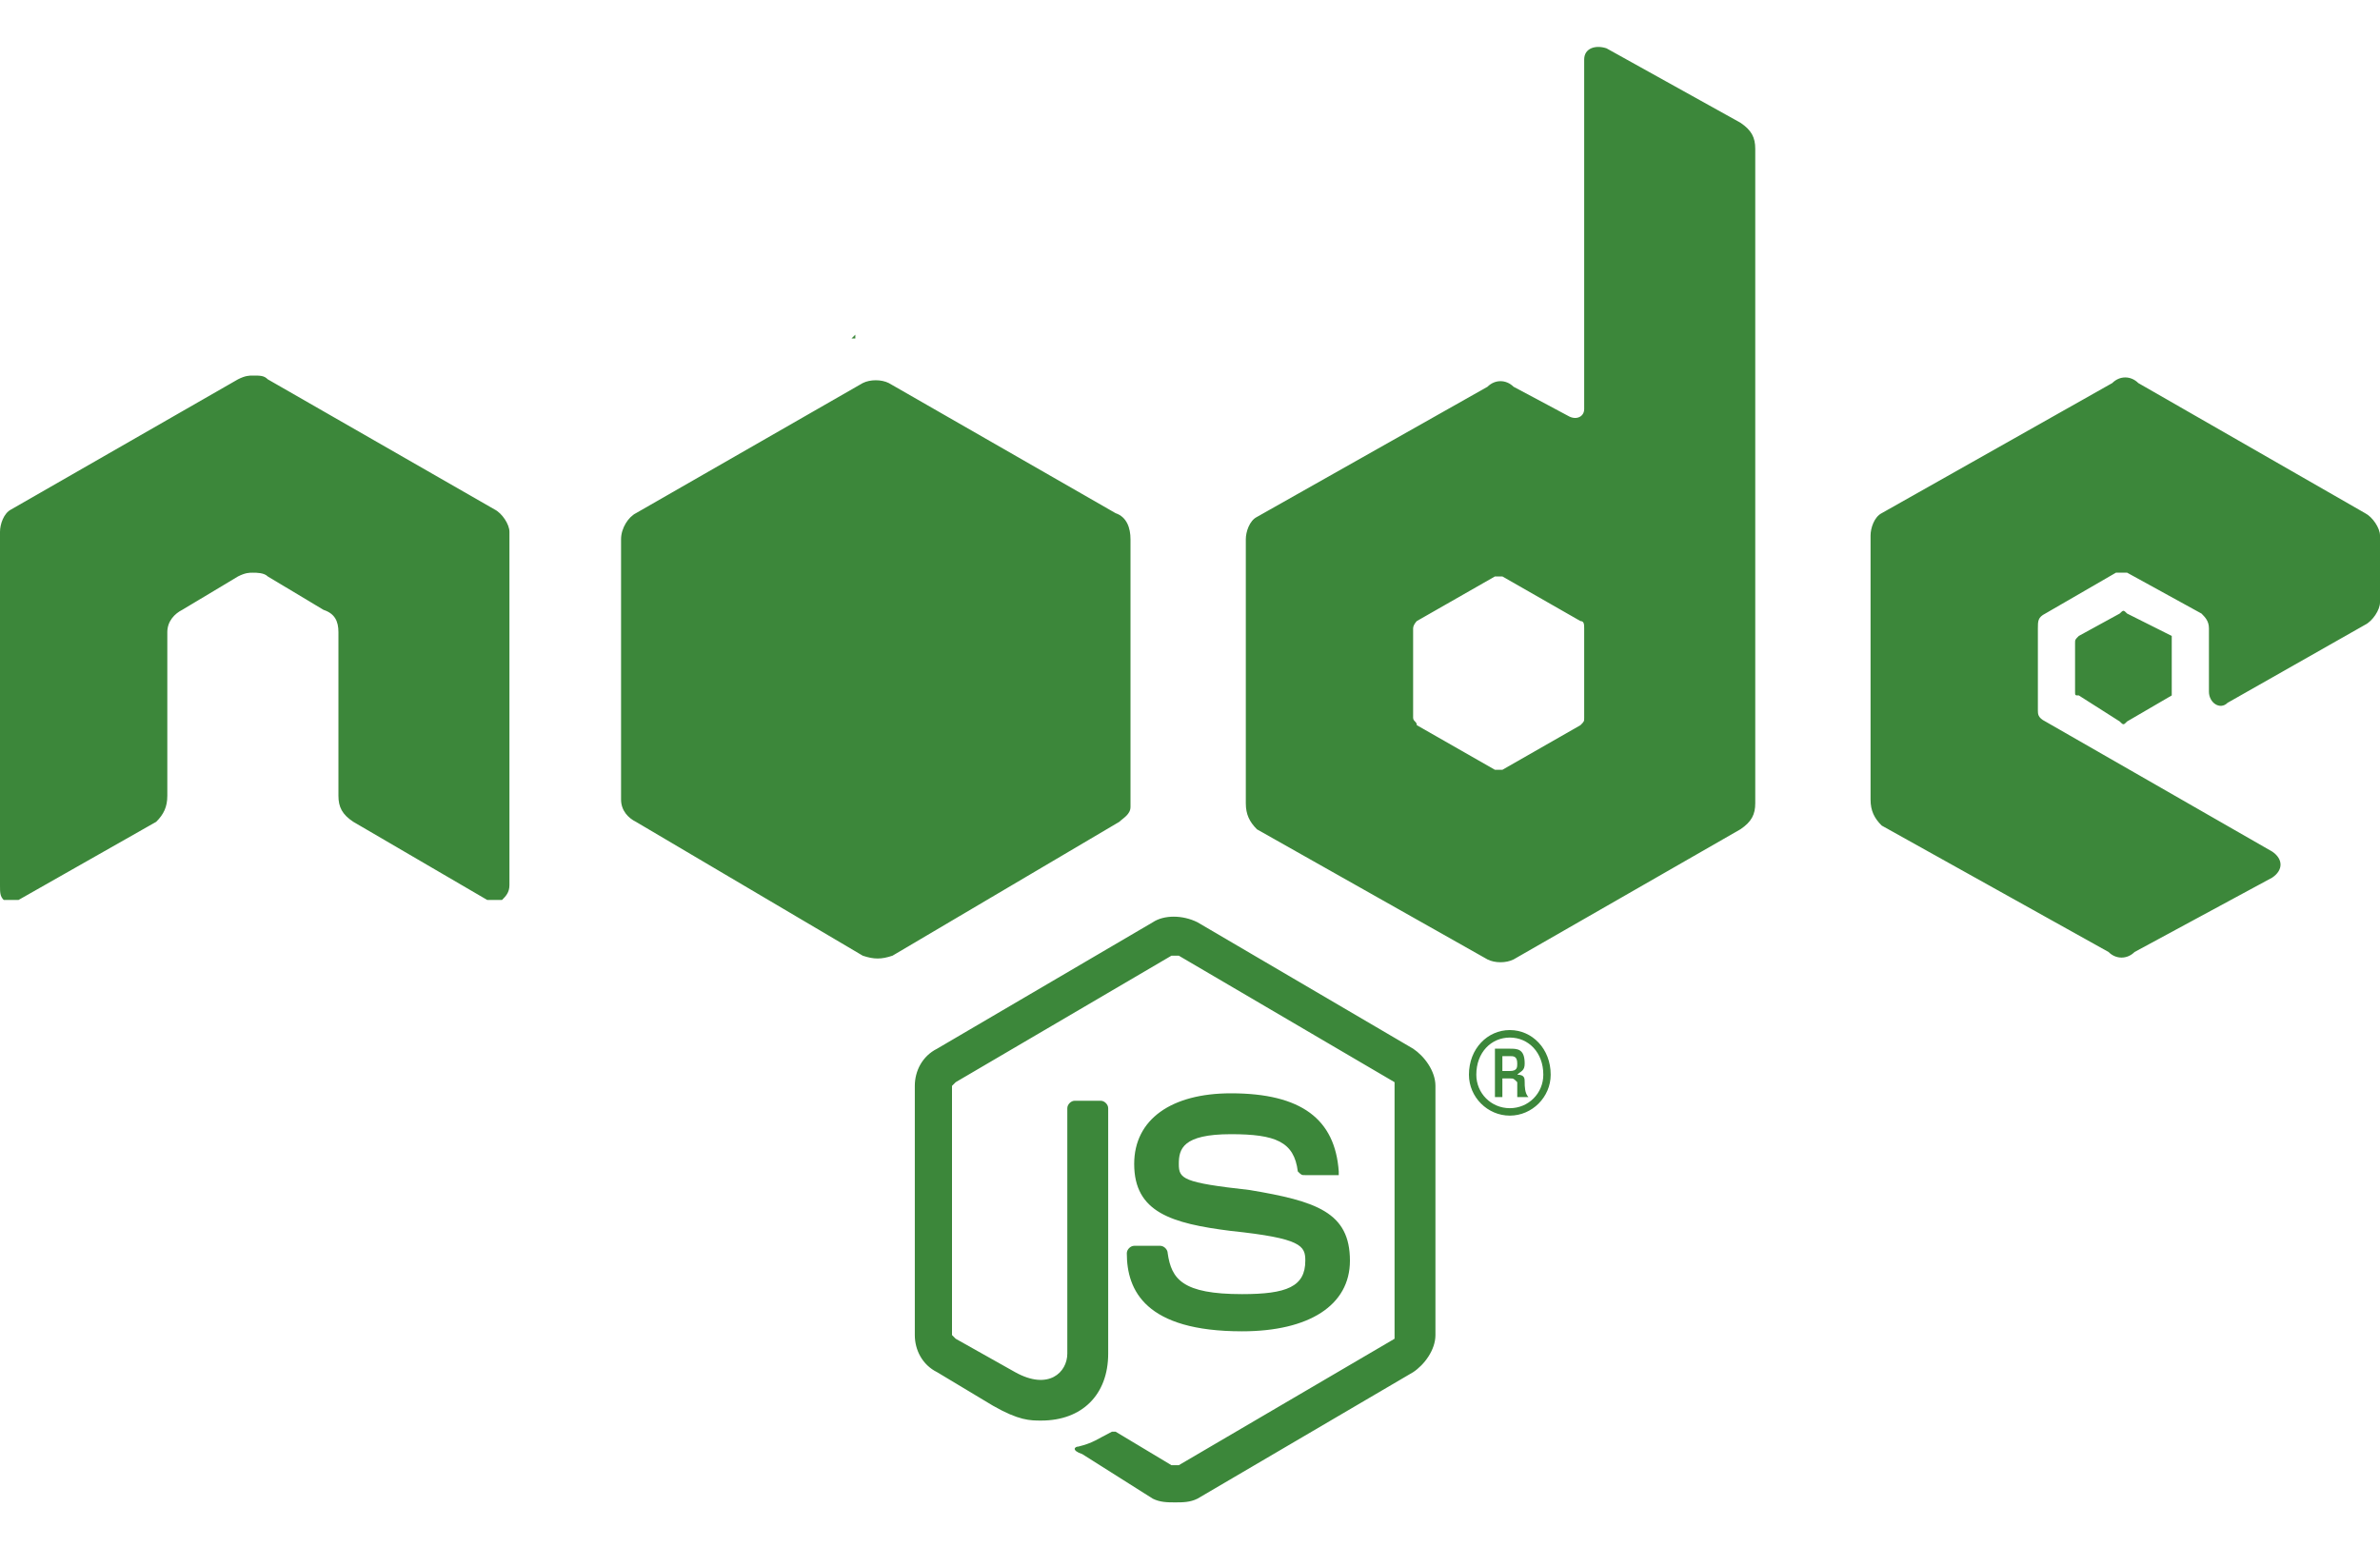 <svg width="40" height="26" viewBox="0 0 40 26" fill="none" xmlns="http://www.w3.org/2000/svg">
<path d="M19.75 25.25C19.875 25.25 20 25.25 20.125 25.188L23.75 23.062C23.938 22.938 24.125 22.688 24.125 22.438V18.25C24.125 18 23.938 17.75 23.75 17.625L20.125 15.5C19.875 15.375 19.562 15.375 19.375 15.5L15.75 17.625C15.5 17.75 15.375 18 15.375 18.25V22.438C15.375 22.688 15.5 22.938 15.75 23.062L16.688 23.625C17.125 23.875 17.312 23.875 17.5 23.875C18.188 23.875 18.625 23.438 18.625 22.75V18.625C18.625 18.562 18.562 18.5 18.5 18.5H18.062C18 18.5 17.938 18.562 17.938 18.625V22.75C17.938 23.062 17.625 23.375 17.062 23.062L16.062 22.5L16 22.438V18.25L16.062 18.188L19.688 16.062C19.75 16.062 19.75 16.062 19.812 16.062L23.438 18.188C23.438 18.188 23.438 18.188 23.438 18.25V22.438C23.438 22.5 23.438 22.5 23.438 22.5L19.812 24.625C19.75 24.625 19.688 24.625 19.688 24.625L18.75 24.062H18.688C18.438 24.188 18.375 24.25 18.125 24.312C18.062 24.312 18 24.375 18.188 24.438L19.375 25.188C19.5 25.25 19.625 25.25 19.75 25.25ZM22.688 21.188C22.688 20.375 22.125 20.188 21 20C19.875 19.875 19.812 19.812 19.812 19.562C19.812 19.312 19.875 19.062 20.688 19.062C21.438 19.062 21.75 19.188 21.812 19.688C21.875 19.75 21.875 19.75 21.938 19.75H22.438C22.438 19.75 22.438 19.75 22.5 19.75V19.688C22.438 18.812 21.875 18.375 20.688 18.375C19.688 18.375 19.062 18.812 19.062 19.562C19.062 20.375 19.688 20.562 20.688 20.688C21.875 20.812 21.938 20.938 21.938 21.188C21.938 21.625 21.625 21.75 20.875 21.75C19.875 21.75 19.688 21.5 19.625 21.062C19.625 21 19.562 20.938 19.5 20.938H19.062C19 20.938 18.938 21 18.938 21.062C18.938 21.688 19.25 22.375 20.875 22.375C22 22.375 22.688 21.938 22.688 21.188ZM26.062 18.062C26.062 17.625 25.75 17.312 25.375 17.312C25 17.312 24.688 17.625 24.688 18.062C24.688 18.438 25 18.75 25.375 18.75C25.75 18.75 26.062 18.438 26.062 18.062ZM25.938 18.062C25.938 18.375 25.688 18.625 25.375 18.625C25.062 18.625 24.812 18.375 24.812 18.062C24.812 17.688 25.062 17.438 25.375 17.438C25.688 17.438 25.938 17.688 25.938 18.062ZM25.688 18.438C25.625 18.375 25.625 18.25 25.625 18.188C25.625 18.125 25.625 18.062 25.5 18.062C25.562 18 25.625 18 25.625 17.875C25.625 17.625 25.5 17.625 25.375 17.625H25.125V18.438H25.25V18.125H25.375C25.438 18.125 25.438 18.125 25.5 18.188C25.5 18.188 25.5 18.375 25.5 18.438H25.688ZM25.5 17.875C25.5 17.938 25.5 18 25.375 18H25.25V17.75H25.375C25.438 17.75 25.5 17.75 25.5 17.875ZM8.562 8.938C8.562 8.812 8.438 8.625 8.312 8.562L4.5 6.375C4.438 6.312 4.375 6.312 4.25 6.312C4.188 6.312 4.125 6.312 4 6.375L0.188 8.562C0.062 8.625 0 8.812 0 8.938V14.875C0 15 0 15.062 0.062 15.125C0.188 15.125 0.25 15.125 0.312 15.125L2.625 13.812C2.75 13.688 2.812 13.562 2.812 13.375V10.625C2.812 10.438 2.938 10.312 3.062 10.25L4 9.688C4.125 9.625 4.188 9.625 4.25 9.625C4.312 9.625 4.438 9.625 4.5 9.688L5.438 10.25C5.625 10.312 5.688 10.438 5.688 10.625V13.375C5.688 13.562 5.75 13.688 5.938 13.812L8.188 15.125C8.25 15.125 8.375 15.125 8.438 15.125C8.5 15.062 8.562 15 8.562 14.875V8.938ZM29.5 2.5C29.5 2.312 29.438 2.188 29.25 2.062L27 0.812C26.812 0.75 26.625 0.812 26.625 1V6.875C26.625 7 26.5 7.062 26.375 7L25.438 6.5C25.312 6.375 25.125 6.375 25 6.5L21.125 8.688C21 8.75 20.938 8.938 20.938 9.062V13.5C20.938 13.688 21 13.812 21.125 13.938L25 16.125C25.125 16.188 25.312 16.188 25.438 16.125L29.25 13.938C29.438 13.812 29.5 13.688 29.5 13.5V2.5ZM26.625 10.562V12.062C26.625 12.125 26.625 12.125 26.562 12.188L25.25 12.938C25.25 12.938 25.188 12.938 25.125 12.938L23.812 12.188C23.812 12.125 23.75 12.125 23.75 12.062V10.562C23.75 10.5 23.812 10.438 23.812 10.438L25.125 9.688C25.188 9.688 25.25 9.688 25.25 9.688L26.562 10.438C26.625 10.438 26.625 10.5 26.625 10.562ZM39.75 10.5C39.875 10.438 40 10.25 40 10.125V9C40 8.875 39.875 8.688 39.75 8.625L35.938 6.438C35.812 6.312 35.625 6.312 35.5 6.438L31.625 8.625C31.5 8.688 31.438 8.875 31.438 9V13.438C31.438 13.625 31.5 13.75 31.625 13.875L35.438 16C35.562 16.125 35.75 16.125 35.875 16L38.188 14.75C38.375 14.625 38.375 14.438 38.188 14.312L34.375 12.125C34.25 12.062 34.25 12 34.25 11.938V10.562C34.25 10.438 34.25 10.375 34.375 10.312L35.562 9.625C35.625 9.625 35.688 9.625 35.75 9.625L37 10.312C37.062 10.375 37.125 10.438 37.125 10.562V11.625C37.125 11.812 37.312 11.938 37.438 11.812L39.75 10.5ZM34.938 10.688C34.875 10.75 34.875 10.75 34.875 10.812V11.625C34.875 11.688 34.875 11.688 34.938 11.688L35.625 12.125C35.688 12.188 35.688 12.188 35.75 12.125L36.5 11.688C36.5 11.688 36.5 11.688 36.5 11.625V10.812C36.5 10.75 36.5 10.75 36.5 10.688L35.75 10.312C35.688 10.25 35.688 10.25 35.625 10.312L34.938 10.688ZM19 13.438V9.062C19 8.875 18.938 8.688 18.75 8.625L14.938 6.438C14.812 6.375 14.625 6.375 14.5 6.438L10.688 8.625C10.562 8.688 10.438 8.875 10.438 9.062V13.438C10.438 13.625 10.562 13.75 10.688 13.812L14.5 16.062C14.688 16.125 14.812 16.125 15 16.062L18.812 13.812C18.875 13.75 19 13.688 19 13.562C19 13.5 19 13.5 19 13.438ZM14.375 5.625V5.688H14.312L14.375 5.625Z" fill="#3C873A"/>
</svg>

